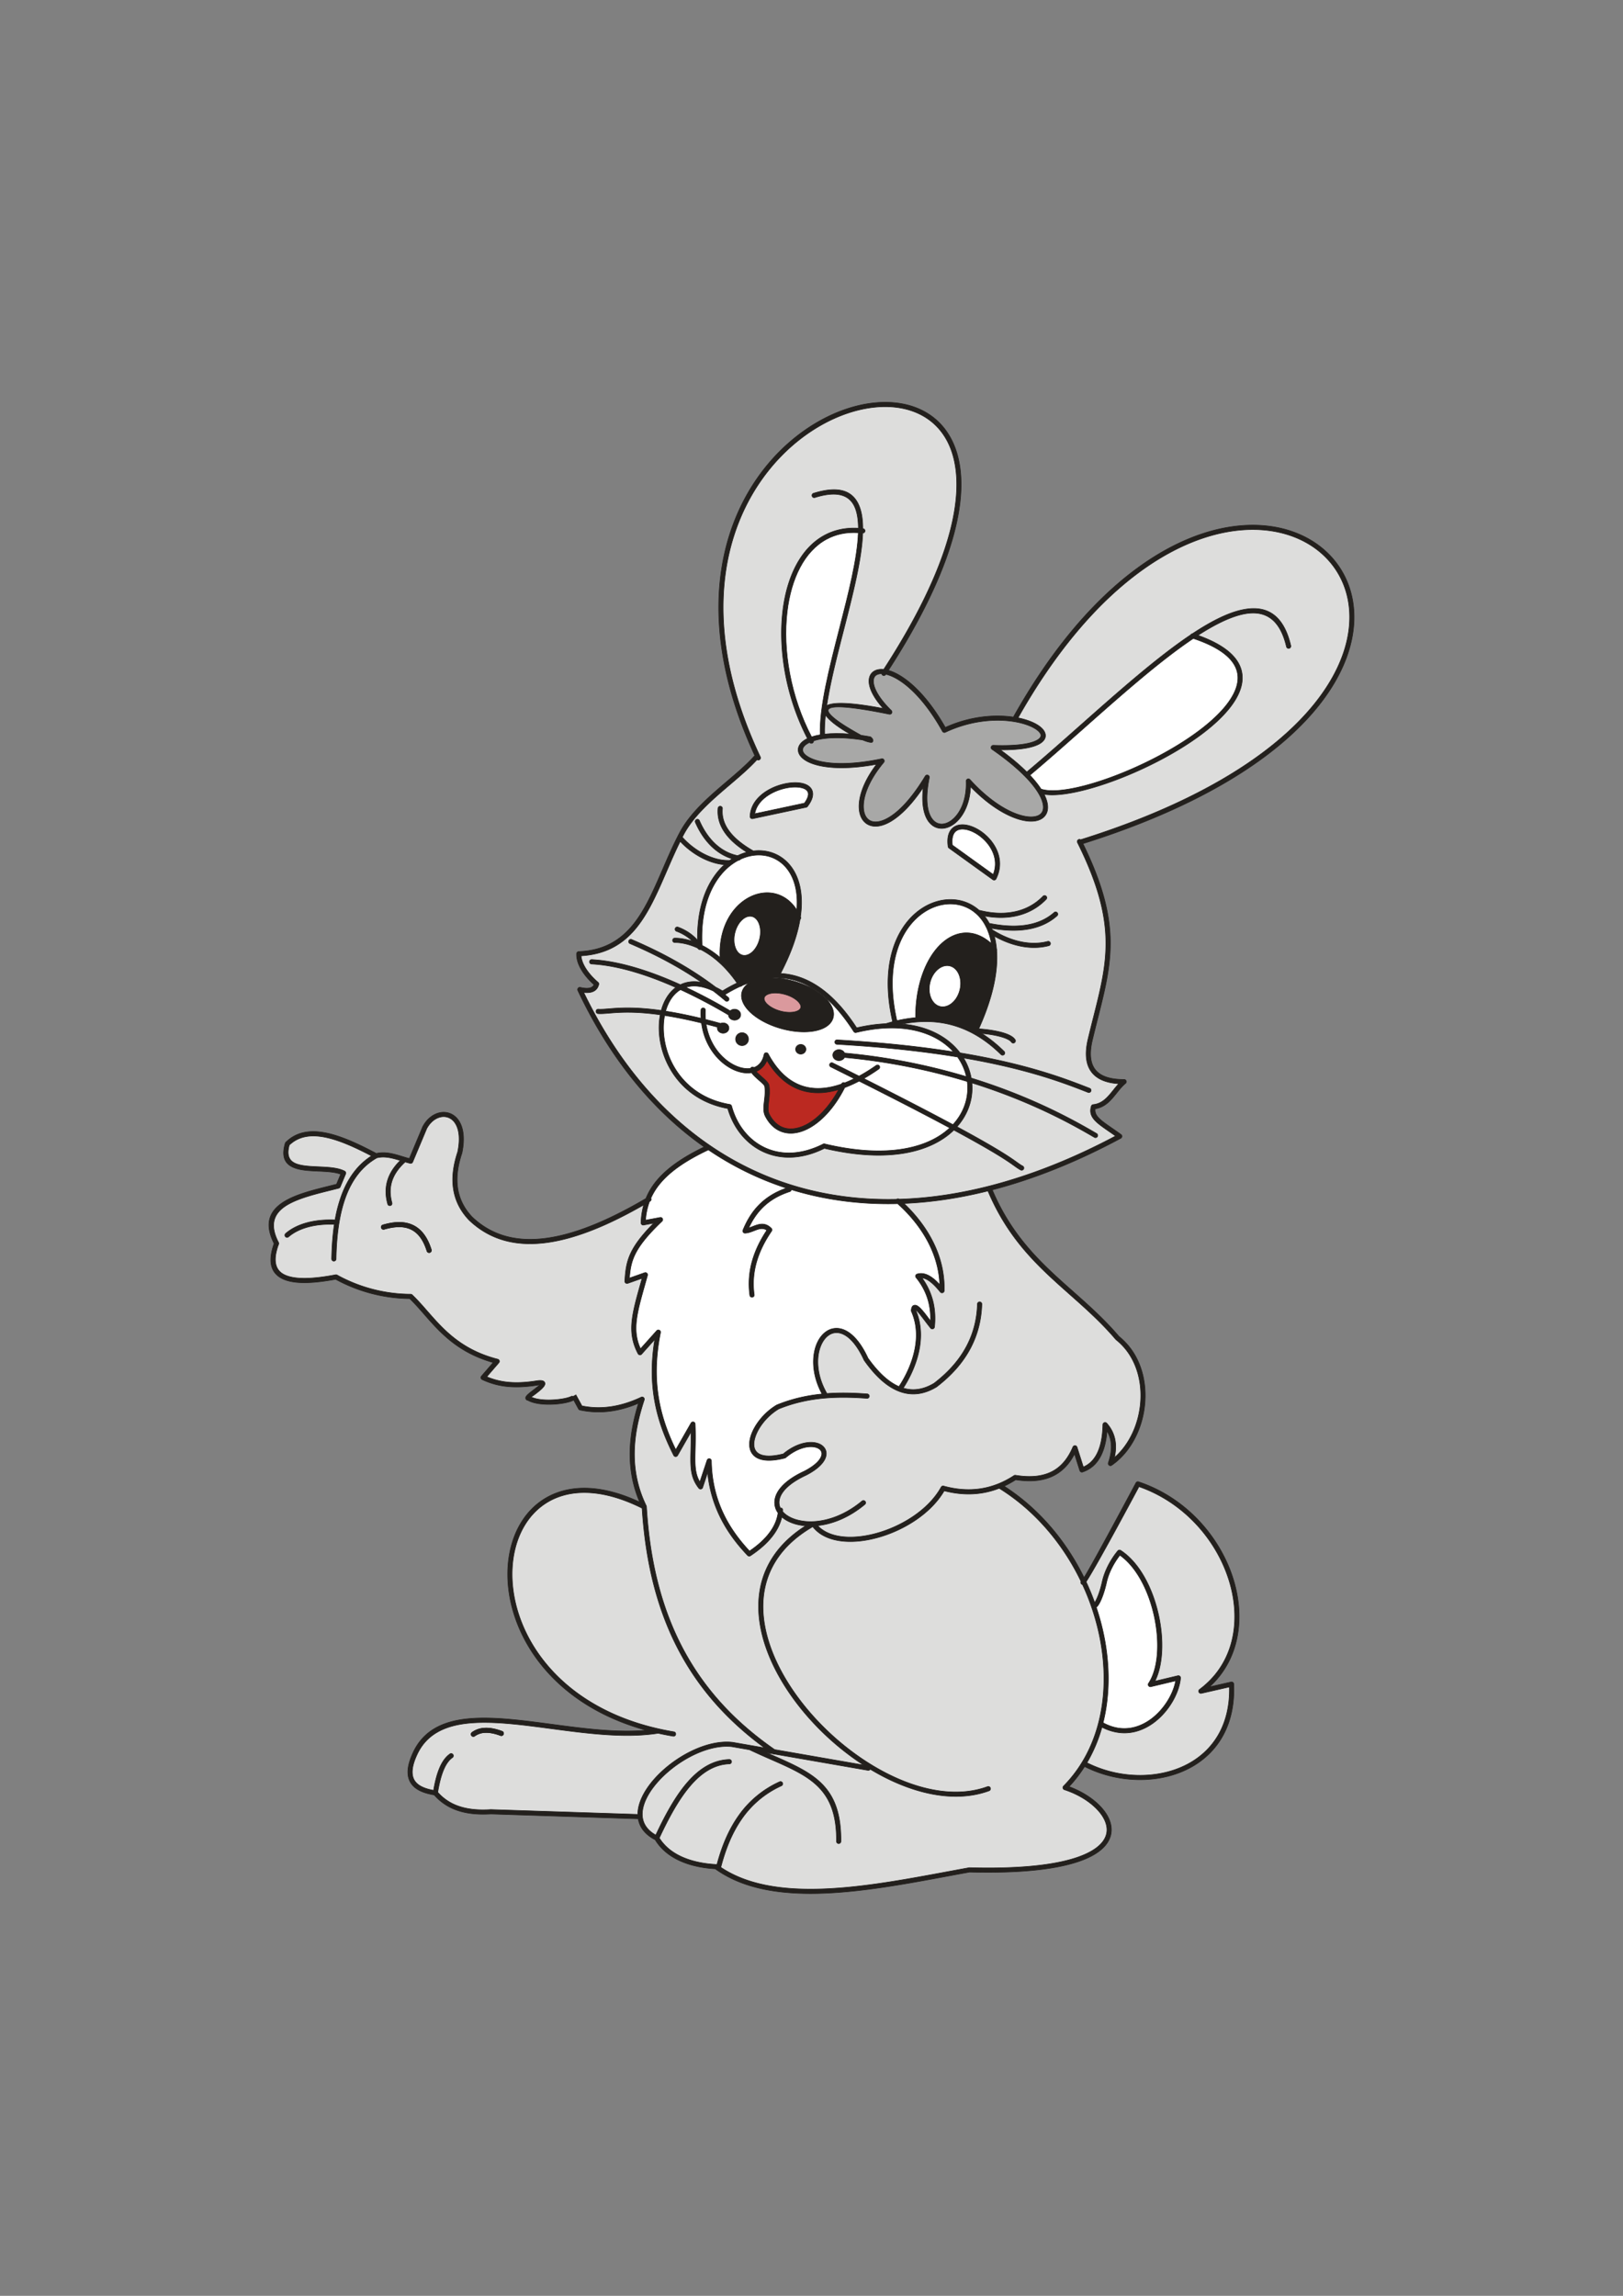 <svg xmlns="http://www.w3.org/2000/svg" viewBox="0 0 210 297" fill-rule="evenodd" text-rendering="geometricPrecision" image-rendering="optimizeQuality" clip-rule="evenodd" shape-rendering="geometricPrecision"><rect x="0" y="0" width="210" height="297" fill="#808080" stroke="none"/><defs><style>.str0{stroke:#23201d;stroke-width:.076}.fil1,.fil4{fill:none}.fil4{fill-rule:nonzero}.fil0,.fil2,.fil3{fill:#23201d;fill-rule:nonzero}.fil2,.fil3{fill:#dddddc}.fil2{fill:#fff}</style></defs><g id="Слой_x0020_1"><g id="_56358920"><path id="_104790176" d="M131.12 92.764c9.595-17.094 20.707-23.996 29.356-24.757 5.22-.46 9.554 1.313 12.14 4.435 2.59 3.127 3.424 7.599 1.64 12.533-2.938 8.123-13.016 17.523-34.135 24.166 5.028 10.272 3.776 15.23 1.917 22.596-.224.885-.456 1.805-.695 2.807-.481 2.02-.19 3.298.577 4.06.776.77 2.056 1.045 3.528 1.043a.286.286 0 01.18.51c-.419.343-.776.79-1.133 1.236-.736.918-1.472 1.836-2.786 2.049-.15.898.728 1.505 2.157 2.491.358.247.748.516 1.185.835a.286.286 0 01-.033.483v.001a87.845 87.845 0 01-4.078 2.06c-4.293 2.028-8.484 3.56-12.55 4.618 2.642 6.219 6.521 9.66 10.426 13.122 2.038 1.808 4.083 3.621 5.97 5.838a8.498 8.498 0 011.68 1.806c1.32 1.91 1.845 4.296 1.686 6.645-.158 2.344-.998 4.656-2.405 6.424a8.936 8.936 0 01-1.891 1.785.287.287 0 01-.447-.32c.477-1.401.5-2.612.068-3.63a3.775 3.775 0 00-.244-.477c-.098 1.3-.362 2.371-.794 3.215-.531 1.037-1.31 1.732-2.336 2.084a.287.287 0 01-.387-.178l-.683-2.155c-.596 1.156-1.395 2.091-2.489 2.704-1.273.712-2.933.98-5.124.64-.49.316-.988.591-1.494.825a27.302 27.302 0 014.409 3.539c2.44 2.407 4.438 5.244 5.932 8.287 1.267-2.043 6.507-11.865 6.707-12.24a.287.287 0 01.35-.147c3.86 1.289 7.032 3.772 9.277 6.786 1.671 2.244 2.83 4.784 3.375 7.345.547 2.57.48 5.165-.304 7.51a11.48 11.48 0 01-3.177 4.892l2.791-.637a.287.287 0 01.35.274c.11 2.602-.394 4.775-1.33 6.538-1.001 1.881-2.494 3.292-4.262 4.256-1.758.958-3.789 1.47-5.874 1.56-2.669.114-5.43-.466-7.832-1.692a17.504 17.504 0 01-2.011 2.602c2.127.778 3.995 2.143 4.892 3.652.497.835.703 1.719.505 2.582-.197.856-.79 1.678-1.887 2.39-2.436 1.583-7.46 2.667-16.378 2.43-.89.16-1.855.34-2.83.522-10.65 1.982-22.61 4.206-29.824-.76a.287.287 0 01-.064-.045c-.067-.047-.135-.093-.2-.14-1.67-.095-4.036-.487-5.894-1.787a6.915 6.915 0 01-1.046-.893 6.353 6.353 0 01-.826-1.076c-1.252-.647-1.93-1.524-2.157-2.52a3.405 3.405 0 01-.04-.199.29.29 0 01-.045.003l-19.014-.622c-1.86.117-3.335-.087-4.53-.532a6.843 6.843 0 01-2.8-1.927c-.965-.173-2.077-.464-2.768-1.214-.728-.79-.968-2.042-.048-4.1a.328.328 0 01.007-.016c2.582-5.866 9.98-4.884 17.997-3.82 4.113.546 8.392 1.115 12.228.777-9.637-2.637-15.09-8.766-17.06-14.897-.943-2.933-1.09-5.87-.518-8.43.576-2.579 1.88-4.778 3.834-6.215 2.94-2.16 7.333-2.59 12.904.022-1.009-2.358-1.32-4.676-1.24-6.855.08-2.146.54-4.151 1.09-5.925-1.2.512-2.382.85-3.55 1.013a11.392 11.392 0 01-4.02-.139h.001a.286.286 0 01-.191-.143l-.625-1.146c-.087.052-.189.1-.304.142-.274.103-.64.194-1.056.265-1.419.24-3.487.247-4.57-.377-.192-.025-.28-.137-.28-.323 0-.241.41-.557.876-.917.488-.377 1.055-.815 1.046-.872-.009-.057-.098.11-.39.155-1.186.185-2.373.288-3.561.205a9.897 9.897 0 01-3.603-.929.287.287 0 01-.094-.447l1.52-1.754c-4.604-1.303-6.902-3.928-8.957-6.278-.617-.705-1.212-1.384-1.84-1.991a20.462 20.462 0 01-9.552-2.484l-.037-.02c-3.06.573-5.431.623-6.849-.053-1.501-.716-1.968-2.171-1.114-4.568-1.474-2.927-.342-4.595 1.805-5.713 1.48-.772 3.451-1.262 5.352-1.735.333-.083.664-.165.923-.231l.538-1.291c-.753-.294-1.827-.343-2.901-.393-.989-.045-1.978-.09-2.774-.325-1.321-.389-2.1-1.242-1.512-3.266a.286.286 0 01.08-.146c1.41-1.395 3.236-1.627 5.3-1.194 1.978.415 4.17 1.444 6.416 2.633 1.173-.271 2.272.064 3.424.415l.304.092a20.758 20.758 0 00.544.156l1.723-4.108h.001a.33.33 0 01.012-.024c.54-1.013 1.36-1.623 2.193-1.802a2.322 2.322 0 011.34.099c.422.164.803.461 1.101.894.59.857.854 2.255.44 4.223a.283.283 0 01-.01.033c-.535 1.599-.74 3.101-.54 4.486.199 1.369.797 2.628 1.872 3.758 2.664 2.541 6.009 3.281 9.833 2.71 3.803-.567 8.082-2.425 12.643-5.098a8.699 8.699 0 011.424-2.344c1.294-1.545 3.267-2.956 6.118-4.33-5.898-4.137-10.914-9.948-14.843-17.255-.52-.967-1.021-1.96-1.503-2.98a.287.287 0 01.323-.403h.002c.168.04.324.067.465.085.142.018.273.027.394.026.464-.005.767-.159.908-.464a9.665 9.665 0 01-.885-.894c-.828-.96-1.414-2.075-1.368-3.116a.287.287 0 01.277-.274c6.357-.248 8.477-5.143 10.84-10.6.68-1.572 1.381-3.19 2.203-4.753v-.001c1.363-2.593 3.815-4.683 6.13-6.656 1.29-1.099 2.536-2.161 3.51-3.24a.283.283 0 01.11-.075C89.917 81.044 92.818 68.24 99 60.496c4.024-5.04 9.444-7.94 14.23-8.392 4.849-.459 9.052 1.577 10.552 6.417 1.716 5.539-.165 14.786-8.834 28.2.048.014.098.028.147.044 1.893.599 4.645 2.81 7.218 7.337 3.245-1.465 6.426-1.69 8.807-1.339z" class="fil0 str0"/><path id="_104790104" d="M140.01 108.88c67.412-21.186 21.767-70.29-8.69-15.879" class="fil1"/><path id="_104790032" d="M134.69 102.38c6.802 2.053 39.037-13.792 19.625-20.11" class="fil1"/><path id="_104789960" d="M132.88 100.23c13.683-11.46 30.776-29.827 33.856-16.634" class="fil1"/><path id="_104789888" d="M98.115 98.041c-24.175-51.217 51.981-65.55 16.24-10.936" class="fil1"/><path id="_104789816" d="M105.34 64.095c13.121-4.093.602 20.705 1.083 31.058" class="fil1"/><path id="_104789744" d="M111.62 68.676c-10.678-1.263-13.156 15.227-6.646 27.198" class="fil1"/><path id="_104789672" d="M139.67 108.88c5.838 11.711 3.56 16.513 1.394 25.602-1.017 4.266 1.3 5.46 4.384 5.456-1.324 1.083-1.986 3.05-3.972 3.25-.443 1.465 1.092 2.13 3.407 3.816-31 16.667-57.2 7.811-69.856-18.983 1.25.287 1.973.046 2.167-.723-1.262-1.071-2.36-2.572-2.301-3.908 8.383-.326 9.558-8.409 13.287-15.506 2.091-3.98 6.857-6.802 9.598-9.838" class="fil1"/><path id="_104789600" d="M122.19 94.473c10.005-4.704 19.512 2.702 6.326 2.233 12.817 8.889 4.92 13.313-3.225 4.34.26 6.98-7.206 8.733-5.334-.495-6.533 10.834-11.99 5.252-5.83-2.109-13.314 2.797-14.262-5.145-1.612-2.853 1.897 1.765-15.366-7.132 2.605-3.473-6.223-6.1.93-8.663 7.07 2.357z" class="fil1"/><path id="_104789528" d="M128.62 113.57c2.501-5-6.449-9.605-5.668-4.081l5.668 4.081z" class="fil1"/><path id="_104789456" d="M97.335 105.63c.175-4.643 10.087-5.625 6.915-1.474l-6.915 1.474z" class="fil1"/><path id="_104789384" d="M93.48 128.53c7.19-4.516 12.763-2.211 17.232 4.761 19.707-4.77 21.03 20.946-4.081 14.966-5.895 2.985-10.884-.076-12.244-5.102-12.5-2.121-10.73-20.83-.907-14.625z" class="fil1"/><path id="_104789312" d="M113.55 138.06c-6.972 4.884-11.658 3.505-14.398-1.587-.915 4.453-8.497 1.28-8.163-5.782" class="fil1"/><path id="_104789240" d="M109.16 140.33c-2.879 5.933-7.87 7.867-9.886 3.933-.465-.907.184-2.319-.054-3.786-.088-.54-1.807-1.53-1.845-2.149" class="fil1"/><path id="_104789168" d="M129.71 136.21c-4.11-4.044-8.983-5.35-14.973-3.523" class="fil1"/><path id="_104789096" d="M95.803 127.32c-2.95-4.45-6.499-5.685-8.51-5.67" class="fil1"/><path id="_104789024" d="M100.53 126.2c10.503-19.48-11.065-21.435-9.961-3.63" class="fil1"/><path id="_104788952" d="M126.2 133.38c10.427-22.348-15.293-21.868-10.383-1.097" class="fil1"/><path id="_104788880" d="M131.09 134.64c-.673-.976-4.253-1.316-5.15-1.266" class="fil1"/><path id="_104788808" d="M90.487 122.48c-.647-1.21-1.998-1.97-2.87-2.28" class="fil1"/><path id="_104788736" d="M135.14 116.15c-2.25 2.321-5.458 2.687-8.61 1.857" class="fil1"/><path id="_104788664" d="M136.58 118.26c-2.279 2.026-5.6 2.11-8.78 1.435" class="fil1"/><path id="_104788592" d="M135.65 122.06c-2.694.71-5.494-.288-7.513-1.604" class="fil1"/><path id="_104788520" d="M93.188 104.59c-.197 2.138 1.181 4.051 4.136 5.74" class="fil1"/><path id="_104788448" d="M90.234 106.28c1.153 2.645 3.039 4.333 5.318 4.727" class="fil1"/><path id="_104788376" d="M88.123 108.56c1.787 1.956 4.235 3.11 6.247 3.039" class="fil1"/><ellipse id="_104788304" ry=".942" transform="matrix(-3.131 -.944 -1.02 2.898 101.9 130)" rx="1.787" class="fil1"/><ellipse id="_104788232" ry=".54" transform="matrix(-3.115 -.864 -.693 2.5 101.25 129.72)" rx=".845" class="fil1"/><path id="_104788160" d="M108.3 134.81c19.501 1.119 28.04 4.465 32.585 6.247" class="fil1"/><path id="_104788088" d="M108.13 136.41c18.049 1.432 29.824 8.274 33.598 10.468" class="fil1"/><path id="_104788016" d="M107.62 137.76c23.743 11.827 23.065 12.533 24.566 13.338" class="fil1"/><path id="_104787944" d="M94.623 131.18c-10.432-6.19-16.307-6.648-18.065-6.753" class="fil1"/><path id="_104787872" d="M94.032 129.24c-4.83-4.151-10.477-6.593-12.409-7.429" class="fil1"/><path id="_104787800" d="M93.273 132.7c-10.879-3.03-14.081-1.725-15.87-1.857" class="fil1"/><ellipse id="_104787728" rx=".38" ry=".338" class="fil1" cy="135.74" cx="103.61"/><ellipse id="_104787656" rx=".506" ry=".422" class="fil1" cy="136.5" cx="108.55"/><ellipse id="_104787584" rx=".591" ry=".422" class="fil1" cy="138.69" cx="105.51"/><ellipse id="_104787512" rx=".549" ry=".548" class="fil1" cy="134.43" cx="96.016"/><ellipse id="_104787440" rx=".506" ry=".422" class="fil1" cy="131.26" cx="95.046"/><ellipse id="_104787368" rx=".464" ry=".38" class="fil1" cy="133" cx="93.568"/><path id="_104787296" d="M118.76 131.85c-.145-8.511 5.461-13.973 9.918-8.97" class="fil1"/><path id="_104787224" d="M93.492 124.43c-.805-8.195 7.244-11.587 9.832-5.692" class="fil1"/><ellipse id="_104787152" ry=".594" transform="scale(-5.017 5.017) rotate(-13.571 94.67 115.12)" rx=".453" class="fil1"/><ellipse id="_104787080" ry=".608" transform="scale(-4.704 4.704) rotate(-13.631 97.386 98.856)" rx=".41" class="fil1"/><path id="_104787008" d="M91.684 148.42c-6.111 2.845-8.32 5.809-8.461 9.775l2.24-.42c-3.966 3.78-4.168 5.457-4.34 7.978l2.38-.84c-1.347 4.822-2.207 7.206-.7 10.077l2.38-2.659c-1.351 6.706.058 11.524 2.239 15.816l2.24-3.919c.187 4.377-.531 6.178.979 8.118l1.12-3.36c.078 5.042 2.128 8.85 5.178 12.038 2.17-1.432 3.924-3.31 4.053-5.668" class="fil1"/><path id="_104786936" d="M102.11 153.88c-3.192 1.034-4.746 3.025-5.71 5.362 1.068-.047 2.136-1.207 3.203-.14-1.81 2.635-2.715 5.42-2.298 8.427" class="fil1"/><path id="_104786864" d="M116.19 155.37c2.832 2.489 5.832 6.51 5.694 11.601-1.085-1.35-2.141-2.185-3.133-1.88 1.612 1.983 2.123 4.188 1.88 6.546-1.037-1.263-2.368-3.412-2.438-2.09 2.16 4.875-1.775 10.176-1.775 10.176" class="fil1"/><path id="_104786792" d="M83.971 155.15c-9.373 5.543-17.605 7.72-23.08 2.493-2.241-2.352-2.5-5.256-1.4-8.537 1.133-5.391-2.957-6.186-4.54-3.222l-1.82 4.34c-1.568-.396-2.985-1.094-4.479-.7-4.523-2.401-8.815-4.172-11.477-1.54-1.334 4.532 4.853 2.52 7.278 3.779l-.7 1.68c-4.748 1.218-10.68 2.228-7.977 7.417-1.7 4.594 1.599 5.5 7.698 4.339a20.191 20.191 0 009.657 2.52c2.814 2.678 4.888 6.781 11.197 8.397l-1.82 2.1c2.334 1.106 4.667 1.063 6.998.7 2.332-.365-1.819 1.958-1.12 1.958 1.666 1.035 6.206.32 5.88-.28l.839 1.54c2.567.554 5.226.18 7.978-1.12-1.255 3.803-2.231 8.789.274 13.915-21.824-11.06-25.792 24.417 3.79 29.395" class="fil1"/><path id="_104786720" d="M43.195 162.86c.112-6.153 1.444-11.087 5.458-13.342" class="fil1"/><path id="_104786648" d="M52.352 150c-1.77 1.547-2.558 3.396-1.915 5.688" class="fil1"/><path id="_104786576" d="M83.357 194.92c.867 14.377 6.23 24.426 16.802 31.712" class="fil1"/><path id="_104786504" d="M85.169 223.93c-11.407 1.842-27.554-5.966-31.529 3.064-1.74 3.876.815 4.623 2.695 4.949 1.416 1.648 3.529 2.669 7.172 2.437l19.031.622" class="fil1"/><path id="_104786432" d="M56.335 231.94c.355-2.252.941-4.04 2.04-4.81" class="fil1"/><path id="_104786360" d="M112.34 228.74l-17.618-3.064c-6.499-.696-16.293 8.844-9.749 12.117 1.718 2.901 5.385 3.574 7.66 3.69 7.71 5.669 21.393 2.484 32.798.419 24.139.651 19.446-8.355 12.373-10.641 10.03-10.17 5.125-30.693-8.498-39.044" class="fil1"/><path id="_104786288" d="M84.976 237.79c2.479-5.332 5.245-9.767 9.4-9.888" class="fil1"/><path id="_104786216" d="M92.934 241.69c1.217-4.869 3.497-8.851 8.059-10.936" class="fil1"/><path id="_104786144" d="M97.05 226.08c6.606 3.138 11.542 3.908 11.463 12.13" class="fil1"/><path id="_104786072" d="M105.24 197.12c-19.408 10.917 7.33 39.87 22.633 34.271" class="fil1"/><path id="_104786000" d="M140.13 204.71c.415-.199 7.103-12.743 7.103-12.743 12.093 4.038 17.328 19.972 8.147 26.81l3.97-.905c.493 11.548-11.33 14.418-19.093 10.29" class="fil1"/><path id="_104785928" d="M141.51 207.81c.434-.1 1.034-1.552 1.387-3.145.485-2.185 1.955-3.859 1.955-3.859 4.76 3.09 6.656 13.12 4.005 17.113l3.61-.86c-.336 3.543-4.732 8.79-9.809 6.092" class="fil1"/><path id="_104785856" d="M126.75 168.69c-.113 4.039-1.91 7.572-5.738 10.497-3.078 1.851-6.063.732-8.958-3.36-3.653-7.955-9.017-1.574-5.22 4.747" class="fil1"/><path id="_104785784" d="M112.2 180.62c-3.852-.292-7.705-.176-11.56 1.393-3.688 2.182-5.565 7.985.844 6.338 3.9-3.296 7.8-.395 2.716 2.228-8.774 4.062-.07 10.143 7.52 3.83" class="fil1"/><path id="_104785712" d="M105.24 197.12c2.93 4.288 13.574 1.234 16.785-4.6 3.388.93 6.498.466 9.331-1.392 4.352.71 6.534-1.008 7.73-3.83l.905 2.855c1.926-.65 2.924-2.6 2.994-5.85 1.16 1.3 1.392 2.972.697 5.014 4.889-3.378 5.944-12.214.905-16.225-5.572-6.552-12.558-9.59-16.59-19.362" class="fil1"/><path id="_104785640" d="M61.247 224.35c.838-.605 1.995-.713 3.62-.103" class="fil1"/><path id="_104785568" d="M141.85 207.94a30.531 30.531 0 011.025 3.856c.741 3.778.724 7.59-.15 11.08a.287.287 0 01.062.023c.759.404 1.499.622 2.208.689 1.391.131 2.679-.315 3.769-1.072 1.102-.767 2.001-1.851 2.603-2.984.375-.704.633-1.424.752-2.094l-3.202.763a.286.286 0 01-.306-.438l.027-.04c1.257-1.936 1.426-5.331.71-8.631-.701-3.226-2.246-6.342-4.446-7.899-.386.492-1.36 1.858-1.731 3.536-.261 1.177-.658 2.287-1.032 2.863a1.756 1.756 0 01-.289.348z" class="fil2 str0"/><path id="_104785496" d="M140.53 204.63c.413.882.783 1.78 1.11 2.69a2.56 2.56 0 00.026-.039c.339-.522.706-1.559.953-2.674.5-2.259 2.013-3.98 2.018-3.986a.287.287 0 01.39-.04l.041.027c2.418 1.605 4.103 4.932 4.849 8.365.684 3.148.578 6.403-.479 8.517l2.964-.706a.288.288 0 01.349.33c-.084.85-.388 1.786-.868 2.69-.642 1.207-1.603 2.364-2.784 3.185-1.192.83-2.61 1.317-4.15 1.171a6.408 6.408 0 01-2.366-.72 19.288 19.288 0 01-1.942 4.6 15.345 15.345 0 007.509 1.611c2-.085 3.943-.575 5.623-1.49 1.67-.91 3.081-2.244 4.027-4.022.85-1.6 1.326-3.564 1.276-5.906l-3.631.828a.287.287 0 01-.234-.51c1.945-1.448 3.227-3.315 3.92-5.391.749-2.244.813-4.735.286-7.21-.53-2.482-1.652-4.945-3.274-7.122-2.134-2.865-5.13-5.235-8.77-6.506-.803 1.502-5.584 10.43-6.843 12.308z" class="fil3 str0"/><path id="_104785424" d="M100.22 226.92a.286.286 0 01-.204-.035l-.808-.14.716.314c5.278 2.318 8.95 3.93 8.881 11.152a.286.286 0 01-.573-.005c.066-6.843-3.463-8.392-8.538-10.62a101.85 101.85 0 01-2.726-1.23l-2.279-.397c-2.868-.302-6.41 1.46-8.826 3.773-.954.913-1.728 1.908-2.211 2.891-.47.958-.664 1.901-.472 2.737.18.785.705 1.488 1.67 2.036 1.21-2.579 2.496-4.936 3.984-6.688 1.572-1.85 3.37-3.028 5.54-3.092a.287.287 0 01.016.573c-1.984.058-3.648 1.16-5.118 2.89-1.474 1.736-2.754 4.103-3.965 6.694.212.337.451.641.713.916.295.31.617.581.958.82 1.777 1.243 4.079 1.604 5.678 1.686a.287.287 0 01.108.027c.611-2.307 1.472-4.41 2.715-6.203a13.023 13.023 0 015.4-4.522.287.287 0 01.238.522 12.461 12.461 0 00-5.167 4.326c-1.236 1.783-2.084 3.897-2.682 6.224 7.035 4.712 18.789 2.525 29.26.576.945-.176 1.88-.35 2.86-.527a.288.288 0 01.06-.005c8.805.238 13.727-.807 16.08-2.336.961-.624 1.475-1.322 1.64-2.038.162-.708-.016-1.449-.44-2.161-.887-1.493-2.827-2.843-5.003-3.547a.287.287 0 01-.113-.477 16.919 16.919 0 002.378-3.042c2.799-4.566 3.455-10.37 2.33-16.104a30.533 30.533 0 00-2.252-6.914.286.286 0 01-.192-.407c-1.478-3.08-3.48-5.952-5.94-8.378a26.63 26.63 0 00-4.648-3.674c-.764.298-1.545.507-2.345.627-1.527.228-3.119.128-4.775-.3-.847 1.452-2.138 2.726-3.645 3.756-1.9 1.299-4.15 2.211-6.29 2.599-2.163.392-4.222.248-5.711-.572a4.393 4.393 0 01-1.36-1.14c-4.73 2.745-6.566 6.608-6.429 10.75.09 2.697 1.011 5.52 2.514 8.235 1.508 2.725 3.602 5.343 6.029 7.622 6.098 5.726 14.278 9.294 20.502 7.017a.287.287 0 01.195.54c-4.623 1.69-10.256.296-15.375-2.79a.287.287 0 01-.299.143l-1.636-.285-10.444-1.816z" class="fil3 str0"/><path id="_104785352" d="M74.011 180.61a.42.42 0 01.011.115l.13-.071-.141-.044z" class="fil4 str0"/><path id="_104785280" d="M83.081 195.11c-5.622-2.805-10.007-2.463-12.882-.35-1.84 1.352-3.069 3.432-3.614 5.876-.55 2.463-.407 5.295.504 8.13 2.141 6.662 8.521 13.324 20.106 15.273a.287.287 0 01-.094.567 36.479 36.479 0 01-1.94-.38c-4.272.677-9.173.027-13.86-.596-7.795-1.035-14.987-1.99-17.397 3.483a.472.472 0 01-.008.016c-.805 1.799-.636 2.85-.055 3.48.536.58 1.435.843 2.26 1.002.174-1.03.401-1.958.71-2.731.348-.876.802-1.559 1.4-1.978a.286.286 0 01.329.47c-.5.35-.889.945-1.197 1.719-.307.771-.531 1.714-.703 2.767a6.278 6.278 0 002.546 1.743c1.124.419 2.524.61 4.304.496h.044l18.994.622c-.004-.755.214-1.551.605-2.347.514-1.047 1.329-2.097 2.328-3.054 2.52-2.412 6.24-4.248 9.28-3.93l.033.003 4.148.722c-4.794-3.51-8.456-7.635-11.057-12.536-2.77-5.216-4.334-11.308-4.784-18.468zm-21.666 29.477a.286.286 0 11-.335-.465 3.009 3.009 0 011.67-.56c.634-.029 1.367.102 2.217.42a.286.286 0 11-.2.538c-.775-.291-1.433-.41-1.992-.386a2.45 2.45 0 00-1.36.453z" class="fil3 str0"/><path id="_104785208" d="M101.16 196.25c-.315 1.406-1.179 2.627-2.323 3.674-.268.245-.547.477-.834.697-.29.222-.59.435-.899.64l-.003.001a.287.287 0 01-.365-.04c-1.546-1.616-2.84-3.39-3.758-5.403a16.544 16.544 0 01-1.416-5.32l-.638 1.914a.287.287 0 01-.506.109c-1.116-1.434-1.084-2.758-1.031-4.962.016-.673.034-1.431.02-2.303l-1.732 3.032a.287.287 0 01-.505-.013c-1.103-2.169-2.01-4.472-2.472-7.082-.415-2.35-.468-4.945.023-7.913l-1.7 1.9a.286.286 0 01-.467-.058c-1.45-2.76-.806-5.039.385-9.252l.142-.503-1.858.655a.288.288 0 01-.382-.29c.087-1.29.183-2.364.773-3.619.514-1.09 1.398-2.3 2.974-3.883l-1.308.246a.287.287 0 01-.34-.292 9.62 9.62 0 01.35-2.31c-4.406 2.53-8.554 4.283-12.276 4.839-4 .596-7.508-.187-10.317-2.869a.336.336 0 01-.012-.012c-1.163-1.221-1.811-2.587-2.027-4.076-.213-1.47 0-3.054.56-4.73.373-1.79.154-3.03-.353-3.766a1.83 1.83 0 00-.838-.686 1.755 1.755 0 00-1.013-.072c-.671.144-1.34.648-1.796 1.49l-1.818 4.335a.288.288 0 01-.349.164 16.664 16.664 0 01-.624-.173c-.788.714-1.358 1.49-1.664 2.341-.317.886-.35 1.863-.046 2.95a.287.287 0 11-.553.154c-.338-1.205-.298-2.299.06-3.297.305-.852.841-1.627 1.57-2.34-1.039-.315-2.032-.59-3.028-.341-1.926 1.092-3.212 2.83-4.033 5.04-.378 1.016-.657 2.13-.855 3.328a.313.313 0 01-.005.026c-.238 1.45-.358 3.021-.388 4.684a.286.286 0 11-.573-.01c.029-1.573.137-3.069.348-4.463-1.935-.072-3.517.253-4.7.822-.24.116-.463.24-.668.374a4.98 4.98 0 00-.562.423.287.287 0 01-.38-.43h.002v-.002c.191-.166.4-.324.628-.472a6.54 6.54 0 01.73-.41c1.277-.614 2.977-.963 5.044-.875a18.29 18.29 0 01.842-3.195c.808-2.175 2.05-3.922 3.875-5.092-2.084-1.089-4.104-2.014-5.91-2.393-1.852-.389-3.483-.2-4.727.99-.436 1.56.148 2.213 1.138 2.504.731.216 1.684.26 2.637.303 1.258.058 2.517.115 3.38.564.134.069.19.228.133.365l-.7 1.68a.287.287 0 01-.213.172c-.416.106-.73.185-1.048.264-1.866.464-3.8.945-5.224 1.688-1.88.979-2.857 2.448-1.502 5.05.04.078.042.164.012.24-.783 2.121-.44 3.379.781 3.961 1.316.628 3.606.559 6.597-.011a.286.286 0 01.202.037 17.786 17.786 0 001.382.695 19.874 19.874 0 008.127 1.782c.076 0 .145.03.197.08.673.64 1.303 1.36 1.957 2.108 2.066 2.36 4.384 5.009 9.113 6.22a.286.286 0 01.145.464l-1.566 1.809a9.385 9.385 0 003.05.719c1.144.08 2.29-.02 3.435-.2.7-.108.998.033 1.044.325.06.392-.65.941-1.263 1.413-.208.161-.402.283-.522.362.989.478 2.787.45 4.052.235.383-.065.713-.146.95-.235.172-.064.274-.108.278-.121.003-.01.006-.007.009.002l.141.044.365-.198.776 1.422c1.21.246 2.44.281 3.692.106 1.3-.183 2.626-.593 3.975-1.231a.287.287 0 01.395.35c-.62 1.881-1.172 4.053-1.259 6.38-.086 2.32.289 4.803 1.518 7.317v.001l.006.013v.002a.211.211 0 01.005.011l.002.004v.002l.001.002.002.004v.001c.008.025.012.05.013.076.431 7.143 1.978 13.21 4.729 18.392 2.733 5.149 6.656 9.43 11.858 13.033l10.525 1.83.978.17a34.596 34.596 0 01-4.856-3.811c-2.466-2.316-4.598-4.982-6.137-7.764-1.545-2.792-2.493-5.702-2.585-8.494-.138-4.155 1.607-8.036 6.073-10.876a6.783 6.783 0 01-1.308-.231c-.71-.203-1.312-.517-1.764-.911zm-51.475-37.224a.287.287 0 01-.16-.55c1.414-.414 2.699-.49 3.78-.025 1.088.468 1.948 1.471 2.493 3.209a.287.287 0 11-.548.17c-.489-1.559-1.237-2.449-2.173-2.851-.945-.406-2.102-.33-3.392.047z" class="fil3 str0"/><path id="_104785136" d="M95.646 118.56c.53-.484 1.167-.709 1.784-.56h.001c.617.15 1.08.642 1.33 1.316.236.636.282 1.442.083 2.266v.002c-.201.825-.612 1.52-1.113 1.977-.53.484-1.167.71-1.783.56h-.002c-.616-.15-1.079-.642-1.33-1.315-.235-.637-.282-1.443-.082-2.267v-.002c.2-.825.61-1.52 1.112-1.977z" class="fil4 str0"/><path id="_104785064" d="M97.295 118.56c-.419-.101-.87.07-1.263.427-.421.385-.768.977-.94 1.687v.001l-.001.001c-.172.711-.136 1.398.063 1.932.184.498.508.856.927.958h.001c.419.101.87-.07 1.263-.427.421-.384.768-.977.94-1.688l.001-.002c.172-.71.136-1.397-.063-1.931-.184-.497-.508-.856-.926-.958h-.002z" class="fil2 str0"/><path id="_104784992" d="M121.02 124.93c.59-.48 1.304-.695 2.002-.531l.013.003c1 .241 1.678 1.195 1.812 2.373.026.222.032.453.017.689-.015.229-.05.464-.107.703l-.002.011v.001c-.302 1.25-1.13 2.199-2.074 2.517-.19.064-.385.103-.582.114a2.048 2.048 0 01-.6-.054c-.7-.17-1.242-.688-1.55-1.389-.297-.675-.377-1.524-.169-2.388v-.002c.21-.862.668-1.581 1.24-2.047z" class="fil4 str0"/><path id="_104784920" d="M122.89 124.96c-.515-.12-1.053.048-1.508.418-.48.39-.866 1-1.044 1.738v.002c-.178.736-.113 1.455.136 2.021.238.541.644.938 1.16 1.063l.011.003c.139.033.28.044.422.036a1.64 1.64 0 00.432-.085c.766-.259 1.444-1.053 1.698-2.108l.003-.011c.048-.202.078-.405.09-.606.014-.2.008-.397-.013-.587-.108-.942-.623-1.7-1.377-1.881l-.01-.003z" class="fil2 str0"/><path id="_104784848" d="M93.568 132.9v-.001a.23.23 0 00-.147.047c-.02.016-.031.033-.031.046h.001-.001c0 .014.012.03.031.047.036.029.088.047.146.047v-.001h.001a.23.23 0 00.146-.046c.02-.016.032-.033.032-.046h-.001v-.001c0-.013-.011-.03-.03-.046a.23.23 0 00-.146-.047v.001h-.001z" class="fil4 str0"/><path id="_104784776" d="M96.016 133.6v-.001.001a.832.832 0 01.834.835h.002a.832.832 0 01-.836.835v.001a.833.833 0 01-.835-.836h-.001c0-.232.094-.44.244-.591h.001c.151-.15.36-.244.591-.244z" class="fil4 str0"/><path id="_104784704" d="M96.016 134.17v-.001a.263.263 0 00-.186.077h.001a.26.26 0 00-.078.185h.002-.002a.262.262 0 00.262.262h.001a.263.263 0 00.262-.262h-.001.001a.262.262 0 00-.077-.185.26.26 0 00-.185-.077v.001z" class="fil4 str0"/><path id="_104784632" d="M105.51 137.98v-.001.001c.225 0 .432.068.584.176.181.13.293.317.294.532a.653.653 0 01-.294.533c-.152.109-.359.176-.583.176v.001h-.001v-.001c-.225 0-.432-.067-.584-.176a.653.653 0 01-.293-.532h-.001c0-.216.113-.403.294-.533.152-.108.36-.176.584-.176z" class="fil4 str0"/><path id="_104784560" d="M105.51 138.56v-.001a.436.436 0 00-.252.07c-.032.024-.053.047-.053.065h.001c0 .019.02.042.052.065.061.044.15.071.251.071v-.001h.001v.001c.102 0 .19-.027.252-.07.032-.024.052-.047.052-.065 0-.019-.02-.042-.053-.065a.436.436 0 00-.25-.071v.001h-.001z" class="fil4 str0"/><path id="_104784488" d="M103.61 135.12v-.001.001c.179 0 .341.065.46.17a.603.603 0 01.206.454h.002-.002c0 .18-.079.34-.206.454a.692.692 0 01-.46.17v.001a.692.692 0 01-.46-.171.603.603 0 01-.206-.454h-.001c0-.18.08-.34.207-.453a.692.692 0 01.46-.171z" class="fil4 str0"/><path id="_104784416" d="M103.61 135.69v-.001a.117.117 0 00-.078.027c-.01.008-.016.017-.016.024h.001c0 .007.006.016.015.024a.116.116 0 00.078.027c.031 0 .059-.01.078-.027.01-.008.015-.017.015-.024 0-.007-.006-.016-.016-.024a.116.116 0 00-.077-.027v.001z" class="fil4 str0"/><path id="_104784344" d="M94.91 131.16a.285.285 0 01-.04.166c-.001.004-.004.007-.006.01l.007.007a.274.274 0 00.175.057v-.001.001c.07 0 .132-.022.175-.057.028-.024.045-.051.045-.078h-.001c0-.028-.016-.056-.044-.079a.273.273 0 00-.174-.057h-.001a.295.295 0 00-.136.031z" class="fil4 str0"/><path id="_104784272" d="M101.55 128.64h-.001l-.001-.001h-.002c-.97-.27-1.873-.22-2.36.077a.782.782 0 00-.197.164.482.482 0 00-.096.179c-.111.4.313.908 1.02 1.306.155.087.318.166.485.234a4.945 4.945 0 00.553.188h.002l.001.001c.681.188 1.332.218 1.833.115.438-.09.744-.277.817-.536v-.002c.072-.26-.095-.577-.424-.88-.375-.345-.943-.653-1.617-.842l-.013-.003z" class="str0" fill="#da999d" fill-rule="nonzero"/><path id="_104784200" d="M101.7 128.09h.001a.312.312 0 01.02.006c.764.215 1.415.57 1.85.972.489.45.723.97.589 1.455v.002c-.135.485-.605.81-1.255.945-.584.12-1.33.089-2.1-.124l-.004-.001h-.004a5.544 5.544 0 01-1.161-.473c-.94-.529-1.48-1.286-1.293-1.96.04-.146.11-.277.207-.393.09-.11.205-.206.34-.288.612-.374 1.689-.45 2.81-.14v-.001z" class="fil4 str0"/><path id="_104784128" d="M103.28 127.71c-.158-.056-.326-.11-.502-.163-2.153-.65-4.213-.605-5.376.007a2.06 2.06 0 00-.53.388 1.298 1.298 0 00-.293.462l-.002.009c-.006.014-.01.03-.016.046-.18.598.136 1.302.803 1.974.715.719 1.817 1.387 3.155 1.858.158.055.326.11.502.163 2.153.65 4.213.605 5.376-.008.211-.111.39-.24.53-.387.133-.138.232-.292.293-.462l.003-.009a2.62 2.62 0 00.015-.048c.18-.597-.136-1.3-.803-1.972-.714-.72-1.817-1.387-3.155-1.858zm-1.585.382h.002a.312.312 0 01.02.006c.763.214 1.414.57 1.85.972.488.45.723.97.588 1.455v.001c-.135.485-.604.811-1.254.945-.585.121-1.331.09-2.1-.123l-.005-.001h-.003a5.544 5.544 0 01-1.161-.473c-.94-.529-1.48-1.287-1.293-1.96v-.001c.04-.146.11-.276.206-.392.091-.11.206-.206.34-.288.613-.374 1.69-.451 2.81-.14v-.001z" class="fil0 str0"/><path id="_104784056" d="M90.843 122.3c.749.378 1.533.887 2.32 1.558-.138-2.87.803-5.128 2.189-6.569.709-.738 1.537-1.263 2.398-1.55.87-.288 1.774-.333 2.626-.108 1.042.277 2.001.954 2.722 2.081.152-1.84-.135-3.329-.712-4.46-.725-1.42-1.91-2.272-3.25-2.542-1.066-.215-2.233-.064-3.346.46a.288.288 0 01-.254.126c-.208.109-.414.231-.617.368-2.42 1.626-4.351 5.144-4.076 10.636z" class="fil2 str0"/><path id="_104783984" d="M119.05 131.61c1.379-.07 2.694.052 3.952.358a13.23 13.23 0 012.964 1.115l.051-.002c1.933-4.194 2.572-7.554 2.375-10.1-.798-.87-1.626-1.392-2.443-1.61-.94-.25-1.875-.1-2.735.38a.28.28 0 01-.02.012c-.888.5-1.7 1.35-2.366 2.47-1.097 1.845-1.792 4.414-1.778 7.377zm1.974-6.685c.59-.48 1.304-.695 2.002-.531l.013.003c1 .241 1.678 1.195 1.813 2.373.025.222.03.453.016.689-.014.229-.05.464-.106.703l-.003.011v.001c-.302 1.25-1.13 2.198-2.073 2.517-.19.064-.386.103-.583.114a2.048 2.048 0 01-.6-.054c-.7-.17-1.242-.688-1.55-1.389-.297-.675-.377-1.524-.169-2.388l.001-.002c.208-.862.667-1.582 1.24-2.047z" class="fil0 str0"/><path id="_104783912" d="M116.05 132.04a17.54 17.54 0 012.42-.389c-.02-3.088.707-5.774 1.857-7.709.718-1.208 1.604-2.128 2.58-2.678a.318.318 0 01.021-.011c.991-.553 2.07-.725 3.161-.435.735.196 1.472.602 2.184 1.244a8.28 8.28 0 00-.376-1.445.287.287 0 01-.047-.124c-.08-.21-.169-.41-.264-.6a.287.287 0 01-.07-.138 6.23 6.23 0 00-.14-.248c-.941-1.597-2.43-2.443-4.035-2.553-1.62-.112-3.364.52-4.796 1.877-2.445 2.32-3.978 6.745-2.495 13.21z" class="fil2 str0"/><path id="_104783840" d="M108.52 140.96c-1.463.434-2.793.52-3.995.298-1.954-.362-3.555-1.534-4.827-3.35-.16-.228-.315-.467-.464-.714-.294.708-.787 1.174-1.395 1.419.17.199.446.44.714.676.456.4.895.786.955 1.14v.006c.117.713.037 1.394-.036 2.019-.079.67-.149 1.27.063 1.682.405.79.934 1.324 1.54 1.618.46.223.968.31 1.504.27.55-.041 1.127-.216 1.711-.515 1.486-.762 3.008-2.32 4.23-4.549z" class="str0" fill="#bb2921" fill-rule="nonzero"/><path id="_104783768" d="M85.996 131.37c-.235 1.21-.196 2.589.145 3.967.834 3.368 3.47 6.716 8.283 7.537.112.015.21.095.24.21.172.632.401 1.231.683 1.788.81 1.6 2.056 2.864 3.602 3.591s3.398.918 5.421.37a11.194 11.194 0 002.115-.82.287.287 0 01.213-.032c8.116 1.932 13.413.53 16.186-2.069-2.806-1.504-6.585-3.468-11.722-6.052-.642.335-1.262.613-1.861.835-1.32 2.62-3.055 4.449-4.755 5.32-.655.336-1.306.532-1.93.579a3.466 3.466 0 01-1.795-.326c-.717-.348-1.336-.966-1.802-1.874-.291-.57-.212-1.249-.123-2.009.069-.588.144-1.23.041-1.861-.026-.154-.39-.474-.769-.807-.353-.31-.717-.63-.92-.945a3.646 3.646 0 01-1.483-.087c-.65-.165-1.323-.492-1.958-.963-1.46-1.083-2.724-2.942-3.042-5.381-1.834-.45-3.41-.76-4.77-.971z" class="fil2 str0"/><path id="_104783696" d="M103.03 126.88a8.67 8.67 0 00-3.072-.372c.927.017 1.95.175 2.984.487.173.052.35.11.527.173 1.422.5 2.601 1.218 3.373 1.995.818.823 1.193 1.726.947 2.541v.002a2.18 2.18 0 01-.025.074v.001l-.001.003v.001l-.002.003c-.088.248-.23.47-.42.668a2.633 2.633 0 01-.676.497c-1.286.678-3.513.742-5.807.05-.173-.052-.35-.11-.527-.172-1.421-.5-2.6-1.218-3.373-1.995-.818-.824-1.192-1.727-.947-2.542l.025-.076v-.001l.002-.003.001-.003c.088-.248.23-.47.42-.668.156-.162.343-.306.558-.431-.327.113-.658.242-.992.387a.284.284 0 01-.24.107c-.647.295-1.308.649-1.984 1.065.138.115.277.232.415.35v.001a.287.287 0 11-.372.436h-.001a34.963 34.963 0 00-1.55-1.256c-1.397-.669-2.585-.776-3.543-.48a70.738 70.738 0 015.73 3.043.847.847 0 01.562-.208h.002c.208 0 .4.073.54.19.156.13.252.313.252.519h.001a.672.672 0 01-.253.518.847.847 0 01-.54.19v.002h-.001v-.002a.848.848 0 01-.541-.19.674.674 0 01-.251-.488 69.248 69.248 0 00-6.199-3.266 3.397 3.397 0 00-.055.034c-.9.555-1.534 1.539-1.871 2.745 1.317.205 2.83.503 4.58.926a9.602 9.602 0 01-.009-1.061.287.287 0 11.573.027c-.019.407-.011.8.021 1.179.62.156 1.27.327 1.949.515a.84.84 0 01.326-.065v-.001.001c.198 0 .378.067.51.175a.63.63 0 01.24.491h.002-.001c0 .197-.092.37-.24.492a.807.807 0 01-.51.175v.001h-.001v-.001a.808.808 0 01-.51-.175.631.631 0 01-.241-.491h-.001v-.001h.001c0-.041.004-.081.012-.12a81.059 81.059 0 00-1.462-.386c.341 2.16 1.476 3.802 2.781 4.77.573.426 1.177.72 1.759.867.424.108.833.138 1.206.085a.287.287 0 01.441-.11c.636-.232 1.122-.777 1.31-1.677a.287.287 0 01.537-.091c.24.447.494.862.762 1.243 1.184 1.69 2.665 2.78 4.46 3.113 1.258.233 2.678.098 4.266-.458l.014-.027a.287.287 0 01.399-.125c.397-.155.805-.335 1.223-.541-.963-.484-1.97-.988-3.03-1.516a.287.287 0 11.256-.514c1.196.595 2.33 1.163 3.404 1.703.716-.39 1.459-.852 2.227-1.39a.286.286 0 01.328.47 24.61 24.61 0 01-1.936 1.232c5.048 2.543 8.766 4.478 11.53 5.963 1.253-1.36 1.876-2.99 1.902-4.616.006-.32-.012-.64-.053-.959a80.128 80.128 0 00-15.884-3.11.717.717 0 01-.176.216.846.846 0 01-.541.19v.001a.847.847 0 01-.542-.19.672.672 0 01-.251-.519h-.001c0-.206.097-.39.252-.519a.847.847 0 01.541-.19h.001c.209 0 .4.073.54.19a.71.71 0 01.192.246 80.725 80.725 0 0115.757 3.05 7.06 7.06 0 00-1.143-2.537c-4.227-.694-9.355-1.283-15.616-1.642a.287.287 0 01.032-.573c5.977.343 10.927.895 15.05 1.547a7.95 7.95 0 00-.084-.092c-2.273-2.452-6.51-3.853-12.487-2.41a.287.287 0 01-.323-.12c-2.198-3.43-4.657-5.708-7.438-6.57zm.582 8.236v-.001c.178.001.34.066.46.172a.603.603 0 01.206.453h.001-.001c0 .18-.08.34-.207.453a.692.692 0 01-.459.171v.001a.692.692 0 01-.46-.172.603.603 0 010-.907.692.692 0 01.46-.17zm-7.598-1.52c.232 0 .44.094.591.244v.001c.15.15.244.36.244.59h.001a.832.832 0 01-.836.836.833.833 0 01-.835-.835h-.001v-.001a.832.832 0 01.835-.835z" class="fil2 str0"/><path id="_104783624" d="M95.889 126.93c1.566-.67 3.054-1 4.47-1.015 1.486-2.788 2.305-5.202 2.623-7.237-.664-1.402-1.66-2.21-2.752-2.499-.743-.197-1.535-.157-2.3.097-.773.257-1.52.733-2.164 1.404-1.377 1.432-2.28 3.747-1.988 6.72v.01c.316.304.63.634.94.994.397.46.788.967 1.171 1.526zm-.243-8.372c.53-.484 1.167-.708 1.784-.56l.001.001c.616.15 1.08.642 1.33 1.315.236.637.282 1.442.082 2.266v.002c-.2.825-.61 1.52-1.112 1.978-.53.484-1.167.709-1.783.56h-.002c-.616-.15-1.08-.642-1.33-1.316-.236-.636-.282-1.442-.082-2.266v-.002c.2-.825.61-1.52 1.112-1.978z" class="fil0 str0"/><path id="_104783552" d="M101.11 102.1c-1.601.48-3.183 1.567-3.453 3.17l6.426-1.37c.47-.64.584-1.112.455-1.432-.136-.341-.57-.544-1.155-.617-.65-.081-1.461.005-2.273.249z" class="fil2 str0"/><path id="_104783480" d="M97.049 105.6c.093-2.089 1.984-3.474 3.9-4.049.886-.266 1.782-.36 2.506-.27.79.099 1.395.418 1.618.974.208.52.067 1.213-.595 2.08a.287.287 0 01-.169.106l-6.915 1.474a.287.287 0 01-.345-.315z" class="fil4 str0"/><path id="_104783408" d="M127.87 108.36c1.276 1.326 2.03 3.291 1.019 5.327a.286.286 0 01-.43.117l-5.655-4.072a.287.287 0 01-.13-.203c-.18-1.283.135-2.087.72-2.504.564-.403 1.36-.422 2.187-.15.787.258 1.613.782 2.289 1.485z" class="fil4 str0"/><path id="_104783336" d="M128.51 113.13c.67-1.668.011-3.27-1.053-4.376-.611-.635-1.352-1.107-2.053-1.337-.66-.217-1.273-.217-1.678.071-.398.284-.613.87-.499 1.838l5.283 3.804z" class="fil2 str0"/><path id="_104783264" d="M116.15 155.72c-4.707.12-9.181-.46-13.376-1.702l-.381-.116a.287.287 0 01-.198.25c-1.548.502-2.697 1.233-3.574 2.121-.75.76-1.305 1.636-1.743 2.584.159-.05.32-.114.482-.177.8-.313 1.599-.625 2.444.22.098.1.11.253.033.364-.887 1.292-1.553 2.62-1.944 3.99a10.16 10.16 0 00-.306 4.235.287.287 0 11-.569.079 10.722 10.722 0 01.322-4.47c.388-1.357 1.03-2.67 1.88-3.945-.528-.377-1.09-.158-1.65.062-.377.147-.753.294-1.157.313h-.003a.287.287 0 01-.278-.395c.495-1.2 1.143-2.314 2.08-3.262.887-.897 2.028-1.643 3.535-2.172a39.962 39.962 0 01-10.088-4.946c-2.936 1.382-4.939 2.788-6.223 4.322A8.22 8.22 0 0084.218 155l.001.002a.287.287 0 01-.1.393l-.083.048a8.479 8.479 0 00-.507 2.406l1.882-.352a.287.287 0 01.25.49c-1.954 1.862-2.978 3.199-3.53 4.373-.48 1.02-.608 1.936-.689 2.98l1.967-.694a.287.287 0 01.368.36l-.288 1.024c-1.094 3.871-1.71 6.053-.615 8.456l2.096-2.342a.286.286 0 01.494.247c-.667 3.313-.652 6.16-.202 8.707.417 2.357 1.208 4.461 2.178 6.443l1.973-3.453a.287.287 0 01.536.15c.056 1.322.03 2.41.008 3.339-.044 1.824-.072 3.008.596 4.134l.937-2.811a.286.286 0 01.558.086c.038 2.478.561 4.653 1.449 6.598.856 1.877 2.054 3.545 3.485 5.07.23-.157.453-.319.67-.485.282-.216.548-.438.796-.664 1.173-1.074 2.027-2.334 2.223-3.786a2.292 2.292 0 01-.402-1.772c.216-1.186 1.362-2.497 3.804-3.628 1.447-.748 2.114-1.492 2.24-2.08a.724.724 0 00-.14-.632c-.151-.184-.403-.321-.73-.391-.915-.197-2.336.134-3.777 1.352a.285.285 0 01-.114.059c-1.72.442-2.89.361-3.613-.042a1.792 1.792 0 01-.902-1.19c-.113-.473-.067-1.021.108-1.594.44-1.438 1.72-3.07 3.333-4.03a.287.287 0 01.051-.026c1.945-.792 3.891-1.219 5.837-1.411-1.366-2.516-1.358-5.009-.62-6.622.294-.644.706-1.153 1.197-1.477a2.308 2.308 0 011.719-.36c1.189.215 2.51 1.356 3.644 3.816 1.325 1.868 2.661 3.095 4.009 3.68.65-.958 3.477-5.503 1.616-9.708a.287.287 0 01-.023-.149c.03-.489.22-.684.525-.668.447.024 1.082.863 1.73 1.72l.233.307a8.627 8.627 0 00-.286-2.574c-.287-1.053-.8-2.063-1.577-3.02a.287.287 0 01.133-.461c.586-.181 1.178-.034 1.773.352.382.248.768.597 1.155 1.02-.12-3.25-1.534-6.028-3.279-8.195-.367-.457-.75-.887-1.138-1.288a19.907 19.907 0 00-1.026-.987z" class="fil2 str0"/><path id="_104783192" d="M127.83 154.07c-3.733.934-7.36 1.468-10.86 1.617a19.54 19.54 0 011.795 1.943c1.955 2.428 3.51 5.6 3.408 9.343a.287.287 0 01-.51.172c-.525-.653-1.039-1.179-1.534-1.5-.287-.186-.567-.3-.836-.328a8.62 8.62 0 011.372 2.826c.31 1.13.379 2.306.253 3.518a.287.287 0 01-.513.144l-.003-.003c-.234-.287-.466-.593-.695-.896-.517-.684-1.025-1.354-1.246-1.474 1.905 4.312-.783 8.909-1.592 10.137 1.305.396 2.633.19 3.984-.618 1.875-1.435 3.252-3.016 4.173-4.73.92-1.714 1.387-3.564 1.442-5.539a.287.287 0 01.573.016c-.058 2.065-.547 4-1.51 5.794-.961 1.79-2.393 3.435-4.341 4.923a.3.3 0 01-.037.024c-1.614.968-3.209 1.156-4.785.565a4.369 4.369 0 01-.046-.017l-.009-.004c-1.528-.59-3.025-1.92-4.488-3.99a.279.279 0 01-.027-.046c-1.048-2.281-2.213-3.328-3.235-3.513a1.748 1.748 0 00-1.301.274c-.402.265-.743.692-.993 1.237-.694 1.518-.668 3.913.727 6.33 1.745-.13 3.486-.08 5.224.052a.287.287 0 01-.042.572c-1.914-.145-3.826-.189-5.731-.002-1.892.185-3.786.598-5.68 1.367-1.491.889-2.67 2.385-3.07 3.698-.146.476-.187.922-.098 1.295.083.347.282.633.62.822.595.331 1.602.388 3.13.004 1.576-1.312 3.167-1.66 4.216-1.434.457.098.822.304 1.055.59.248.302.348.683.256 1.113-.157.741-.92 1.636-2.545 2.475l-.012.006c-2.252 1.043-3.299 2.195-3.483 3.21-.066.362-.019.708.126 1.026a.287.287 0 01.32.3l-.013.178.01.011c.396.458 1.019.825 1.802 1.048a6.766 6.766 0 002.171.229c1.882-.09 4.126-.857 6.285-2.653a.286.286 0 01.366.44c-2.067 1.72-4.221 2.542-6.102 2.743.283.307.618.563.995.77 1.37.754 3.295.88 5.334.511 2.061-.373 4.232-1.254 6.067-2.508 1.504-1.028 2.78-2.304 3.577-3.754a.287.287 0 01.347-.133c1.647.45 3.226.561 4.737.336 1.513-.226 2.96-.792 4.342-1.698a.287.287 0 01.218-.04c2.098.34 3.666.1 4.847-.56 1.177-.66 1.984-1.747 2.558-3.1a.286.286 0 01.537.024l.814 2.565c.756-.326 1.341-.893 1.756-1.703.479-.936.736-2.194.77-3.776a.287.287 0 01.5-.184h.001c.172.192.325.394.46.604.133.208.249.427.345.655.397.934.46 1.995.191 3.183.4-.346.768-.733 1.102-1.153 1.335-1.676 2.13-3.874 2.282-6.105.15-2.227-.342-4.482-1.585-6.28a7.921 7.921 0 00-1.587-1.7.294.294 0 01-.046-.046c-1.868-2.197-3.9-3.999-5.925-5.795-3.97-3.522-7.915-7.02-10.608-13.408z" class="fil3 str0"/><path id="_104783120" d="M106.13 95.052c-.132-3.533 1.18-8.643 2.486-13.732 1.17-4.558 2.334-9.098 2.44-12.406-1.573-.099-2.947.212-4.122.85-1.426.776-2.566 2.038-3.414 3.638-.857 1.617-1.416 3.579-1.67 5.736-.59 4.982.442 10.986 3.16 16.19.325-.11.698-.203 1.12-.276z" class="fil2 str0"/><path id="_104783048" d="M106.81 92.494c-.095.89-.138 1.721-.114 2.476.91-.104 2.008-.12 3.294-.01-.19-.105-.38-.214-.567-.327-1.1-.665-2.16-1.453-2.613-2.139z" class="fil3 str0"/><path id="_105866544" d="M114.62 87.23l-.02.032a.287.287 0 01-.523-.101 1.35 1.35 0 00-.594.112c-.295.14-.465.424-.47.826-.011.864.664 2.196 2.314 3.813a.287.287 0 01-.259.485c-5.823-1.185-7.79-1.11-7.906-.54-.1.493 1.206 1.462 2.566 2.283.61.37 1.218.718 1.704.983.367.052.747.113 1.14.184.056.01.105.037.144.073.271.252.307.46.155.623-.102.11-.6-.008-1.27-.276-2.952-.448-5.055-.303-6.336.117a.287.287 0 01-.514.203 3.213 3.213 0 00-.202.105c-.487.275-.717.593-.694.897.025.318.317.654.873.95 1.472.781 4.597 1.158 9.337.164a.287.287 0 01.288.463c-2.091 2.5-2.81 4.764-2.59 6.208.087.564.32.99.67 1.236.347.245.823.32 1.4.184 1.51-.356 3.617-2.093 5.884-5.852a.287.287 0 01.527.205c-.578 2.849-.255 4.593.447 5.429.31.37.697.551 1.107.563.426.012.885-.155 1.32-.481 1.082-.814 1.98-2.584 1.893-5.045a.287.287 0 01.498-.22c2.93 3.228 5.804 4.688 7.654 4.814.697.047 1.227-.098 1.531-.41.293-.3.385-.778.22-1.411-.413-1.583-2.347-3.985-6.55-6.901a.286.286 0 01.168-.526c3.23.115 5.05-.238 5.81-.763.353-.244.418-.524.255-.793-.22-.359-.756-.722-1.532-1.022-2.276-.878-6.455-1.124-10.74.888a.287.287 0 01-.38-.117c-2.527-4.535-5.204-6.724-7.02-7.299a3.783 3.783 0 00-.305-.083z" class="str0" fill="#a8a8a7" fill-rule="nonzero"/><path id="_18998632" d="M134.71 102.09a.296.296 0 01.066.011c3.491 1.054 13.873-2.744 20.261-7.495 1.717-1.278 3.14-2.621 4.05-3.954.885-1.294 1.282-2.57.986-3.753-.406-1.626-2.122-3.12-5.672-4.304-4.307 2.886-9.28 7.29-14.199 11.645-2.358 2.088-4.703 4.165-6.94 6.044.612.647 1.09 1.251 1.449 1.806z" class="fil2 str0"/><path id="_19003912" d="M139.84 108.64a.289.289 0 01.083-.042c20.938-6.58 30.907-15.839 33.795-23.822 1.71-4.726.922-8.996-1.543-11.97-2.469-2.981-6.625-4.67-11.648-4.229-8.458.744-19.342 7.518-28.804 24.288a9.497 9.497 0 011.548.44c.895.345 1.531.793 1.814 1.257.339.555.237 1.111-.418 1.563-.767.53-2.424.906-5.219.885 1.399 1.017 2.525 1.974 3.412 2.858 2.27-1.906 4.61-3.978 6.962-6.061 4.921-4.358 9.898-8.765 14.244-11.68a.287.287 0 01.228-.151c2.304-1.525 4.425-2.619 6.26-3.047 3.164-.739 5.485.427 6.46 4.599a.287.287 0 01-.56.13c-.88-3.769-2.952-4.827-5.77-4.17-1.664.39-3.586 1.353-5.678 2.704 3.477 1.236 5.188 2.818 5.624 4.563.34 1.357-.093 2.788-1.069 4.215-.948 1.388-2.416 2.778-4.182 4.092-6.232 4.635-16.268 8.358-20.28 7.695.17.337.293.652.368.942.22.845.072 1.51-.363 1.956-.425.435-1.111.64-1.98.582-1.865-.126-4.674-1.49-7.543-4.467-.091 2.299-1.022 3.977-2.121 4.803-.539.405-1.123.612-1.679.596-.573-.016-1.109-.264-1.532-.768-.672-.8-1.05-2.273-.791-4.525-2.08 3.1-4.03 4.59-5.496 4.935-.746.176-1.38.066-1.862-.274-.48-.338-.795-.896-.906-1.62-.223-1.46.397-3.645 2.224-6.044-4.468.83-7.478.418-8.961-.37-.742-.393-1.136-.897-1.176-1.414-.041-.53.285-1.043.985-1.439.067-.038.138-.074.212-.11-2.752-5.298-3.797-11.402-3.197-16.473.263-2.225.843-4.255 1.734-5.936.9-1.698 2.117-3.04 3.648-3.873 1.262-.686 2.73-1.023 4.403-.923-.007-.878-.1-1.656-.303-2.307-.584-1.872-2.154-2.655-5.338-1.662a.287.287 0 01-.17-.548c3.58-1.117 5.367-.172 6.056 2.04.224.715.323 1.568.326 2.527l.022.003a.287.287 0 01-.032.573c-.116 3.386-1.283 7.933-2.454 12.498-.882 3.437-1.767 6.884-2.201 9.824.8-.45 2.944-.463 7.314.373-1.311-1.453-1.859-2.693-1.847-3.566.008-.64.296-1.101.797-1.338.3-.141.673-.196 1.105-.151 8.67-13.355 10.574-22.492 8.894-27.913-1.407-4.541-5.372-6.449-9.95-6.016-4.643.439-9.91 3.265-13.834 8.18-6.114 7.657-8.948 20.382-1.074 37.064a.287.287 0 01-.424.358c-.997 1.096-2.239 2.154-3.522 3.248-2.275 1.939-4.684 3.992-5.996 6.488-.053.1-.105.201-.156.302.02.013.04.03.058.049l.004.004a10.053 10.053 0 001.588 1.403c1.44 1.023 3.049 1.587 4.435 1.538.018 0 .036.001.054.004a7.466 7.466 0 01.31-.212c-1.392-.43-2.614-1.344-3.588-2.663a9.78 9.78 0 01-.626-.964c-.192-.337-.37-.693-.534-1.068l-.005-.01a.287.287 0 11.523-.237v.002l.007.015c.156.356.326.695.508 1.015.183.322.38.624.588.906 1.027 1.392 2.347 2.294 3.85 2.596.388-.19.783-.338 1.18-.445-1.234-.77-2.162-1.587-2.786-2.453-.731-1.014-1.044-2.092-.94-3.232a.286.286 0 11.571.052c-.092.998.186 1.947.834 2.845.664.922 1.717 1.796 3.16 2.62l.004.002a5.549 5.549 0 011.778.062c1.507.305 2.84 1.257 3.649 2.843.706 1.384 1.01 3.256.673 5.604l.015.035a.287.287 0 01-.071.328c-.337 1.999-1.13 4.327-2.516 6.98a9.179 9.179 0 012.201.397c2.874.89 5.4 3.19 7.643 6.638a20.64 20.64 0 013.777-.538 21.392 21.392 0 01.874-.25c-1.54-6.701.083-11.321 2.658-13.763 1.553-1.473 3.455-2.157 5.23-2.035a5.495 5.495 0 013.293 1.368c2.184.563 4.387.535 6.251-.35a6.847 6.847 0 002.01-1.446l.002-.001a.287.287 0 11.41.4v.001a7.633 7.633 0 01-1.038.895c-.364.26-.745.484-1.139.67-1.75.831-3.765.96-5.792.577a6.354 6.354 0 01.624.952c2.196.45 4.444.523 6.337-.18.37-.138.729-.306 1.072-.509.343-.202.668-.437.972-.706l.005-.004a.286.286 0 11.38.429l-.005.004a6.786 6.786 0 01-1.06.771c-.37.219-.759.401-1.164.552-1.885.7-4.077.68-6.231.287.025.06.05.121.073.183 1.404.898 3.177 1.632 5.013 1.726.364.019.728.012 1.092-.022a6.809 6.809 0 001.09-.194.287.287 0 01.145.554 7.39 7.39 0 01-1.181.21 8.016 8.016 0 01-1.175.025c-1.7-.087-3.342-.687-4.714-1.466.136.508.234 1.059.289 1.65.028.062.034.131.016.195.195 2.599-.432 5.977-2.32 10.146.93.053 2.375.237 3.414.592.278.095.53.203.741.326a1.655 1.655 0 01.533.457l.002.004a.287.287 0 11-.472.325l-.002-.003-.004-.006c-.07-.097-.19-.191-.344-.28a3.639 3.639 0 00-.638-.279c-.847-.29-1.974-.46-2.833-.534 1 .632 1.958 1.403 2.878 2.308a.287.287 0 11-.402.409c-2.018-1.986-4.22-3.298-6.647-3.89-1.884-.458-3.91-.483-6.095-.053 3.082.278 5.414 1.475 6.932 3.112.187.201.36.409.522.622 2.262.376 4.264.78 6.043 1.195 5.16 1.204 8.442 2.491 10.724 3.385a.287.287 0 01-.21.535c-2.264-.888-5.523-2.165-10.644-3.36a93.752 93.752 0 00-5.463-1.097c.498.816.831 1.696.993 2.599a77.447 77.447 0 014.72 1.627c5.69 2.171 9.593 4.44 11.487 5.54a.287.287 0 11-.287.496c-1.88-1.092-5.753-3.343-11.404-5.499a76.816 76.816 0 00-4.43-1.536c.024.26.034.522.03.784-.029 1.72-.668 3.441-1.955 4.887 5.449 2.943 6.944 4.015 7.749 4.593.288.208.485.348.75.491a.287.287 0 01-.271.506c-.292-.157-.503-.309-.814-.532-.802-.576-2.297-1.648-7.824-4.628-2.85 2.787-8.34 4.346-16.75 2.366-.73.363-1.448.635-2.147.825-2.16.585-4.147.377-5.812-.406-1.665-.784-3.004-2.14-3.871-3.852a9.924 9.924 0 01-.676-1.721c-4.973-.916-7.704-4.415-8.575-7.936-.36-1.45-.403-2.905-.158-4.188-3.365-.473-5.324-.314-6.625-.208-.572.046-1.02.083-1.42.053a.287.287 0 01.041-.573c.355.027.785-.009 1.334-.053 1.332-.109 3.343-.272 6.799.22.338-1.256.975-2.308 1.883-2.973-1.993-.887-3.719-1.512-5.182-1.953-2.963-.892-4.847-1.032-5.715-1.083a.287.287 0 01.034-.573c.89.053 2.823.196 5.845 1.106 1.572.474 3.442 1.156 5.615 2.142.766-.373 1.676-.503 2.716-.31-3.9-2.695-7.72-4.348-9.24-5.005v.001h-.002a.287.287 0 01.227-.529l.002.001v.001c1.732.75 6.423 2.778 10.86 6.162.287.14.58.301.882.485a19.02 19.02 0 011.877-1.023c-.351-.507-.71-.97-1.073-1.39-.423-.49-.85-.923-1.277-1.303a11.327 11.327 0 00-2.349-1.636.287.287 0 01-.329-.118.285.285 0 01-.081-.081c-1.14-.52-2.17-.714-2.954-.708a.287.287 0 01-.003-.573c.64-.005 1.429.111 2.302.407-.647-.65-1.476-1.081-2.072-1.293a.287.287 0 01.19-.541c.66.233 1.578.712 2.295 1.437.084.084.164.17.24.26-.083-4.684 1.44-7.927 3.482-9.767-1.344-.11-2.812-.688-4.134-1.628a10.559 10.559 0 01-1.589-1.387c-.638 1.29-1.204 2.598-1.758 3.876-2.404 5.552-4.565 10.54-11.065 10.93.062.81.555 1.681 1.224 2.458a8.497 8.497 0 00.963.953c.087.067.13.182.102.296-.176.696-.681 1.048-1.516 1.056a3.45 3.45 0 01-.43-.025c.402.835.82 1.652 1.25 2.452 6.237 11.602 15.238 19.385 26.16 22.618 4.1 1.214 8.471 1.788 13.071 1.683a.287.287 0 01.353-.01c7.567-.23 15.744-2.287 24.335-6.345a86.8 86.8 0 003.646-1.83 79.472 79.472 0 00-.8-.558c-1.738-1.2-2.763-1.907-2.34-3.305a.287.287 0 01.246-.202c1.204-.122 1.902-.993 2.6-1.865.228-.285.457-.57.703-.834-1.321-.083-2.467-.428-3.235-1.19-.908-.9-1.266-2.354-.731-4.598.23-.963.467-1.907.697-2.814 1.852-7.335 3.091-12.244-2.068-22.594a.287.287 0 01.426-.36zm-11.97-.287c1.276 1.326 2.03 3.292 1.019 5.327a.286.286 0 01-.43.117l-5.655-4.072a.287.287 0 01-.13-.203c-.18-1.283.135-2.087.72-2.504.564-.403 1.36-.422 2.187-.15.787.258 1.613.782 2.289 1.485zm-30.818-2.758c.093-2.09 1.984-3.474 3.9-4.05.886-.266 1.782-.36 2.506-.269.79.099 1.395.418 1.618.974.208.52.067 1.212-.595 2.079a.287.287 0 01-.169.107l-6.915 1.473a.287.287 0 01-.345-.314z" class="fil3 str0"/><path id="_56357936" d="M61.414 224.58a.286.286 0 11-.335-.465 3.009 3.009 0 011.67-.56c.634-.029 1.367.102 2.217.42a.286.286 0 11-.2.538c-.775-.291-1.433-.41-1.992-.386a2.45 2.45 0 00-1.36.453z" class="fil4 str0"/><path id="_56362880" class="fil4 str0" d="M81.22 166.02h-.001"/><path id="_56361800" d="M37.137 159.8c1.287-1.125 3.492-1.85 6.453-1.675" class="fil1"/><path id="_56360720" d="M49.601 158.75c2.703-.79 4.885-.303 5.919 2.994" class="fil1"/><path id="_56362304" d="M49.681 159.03a.287.287 0 01-.16-.55c1.414-.414 2.699-.49 3.78-.025 1.088.468 1.948 1.471 2.493 3.209a.287.287 0 11-.548.17c-.489-1.559-1.237-2.449-2.173-2.851-.945-.406-2.102-.33-3.392.047z" class="fil4 str0"/><path id="_56360480" d="M36.043 160.96a.286.286 0 01-.134.149" class="fil4 str0"/></g></g></svg>